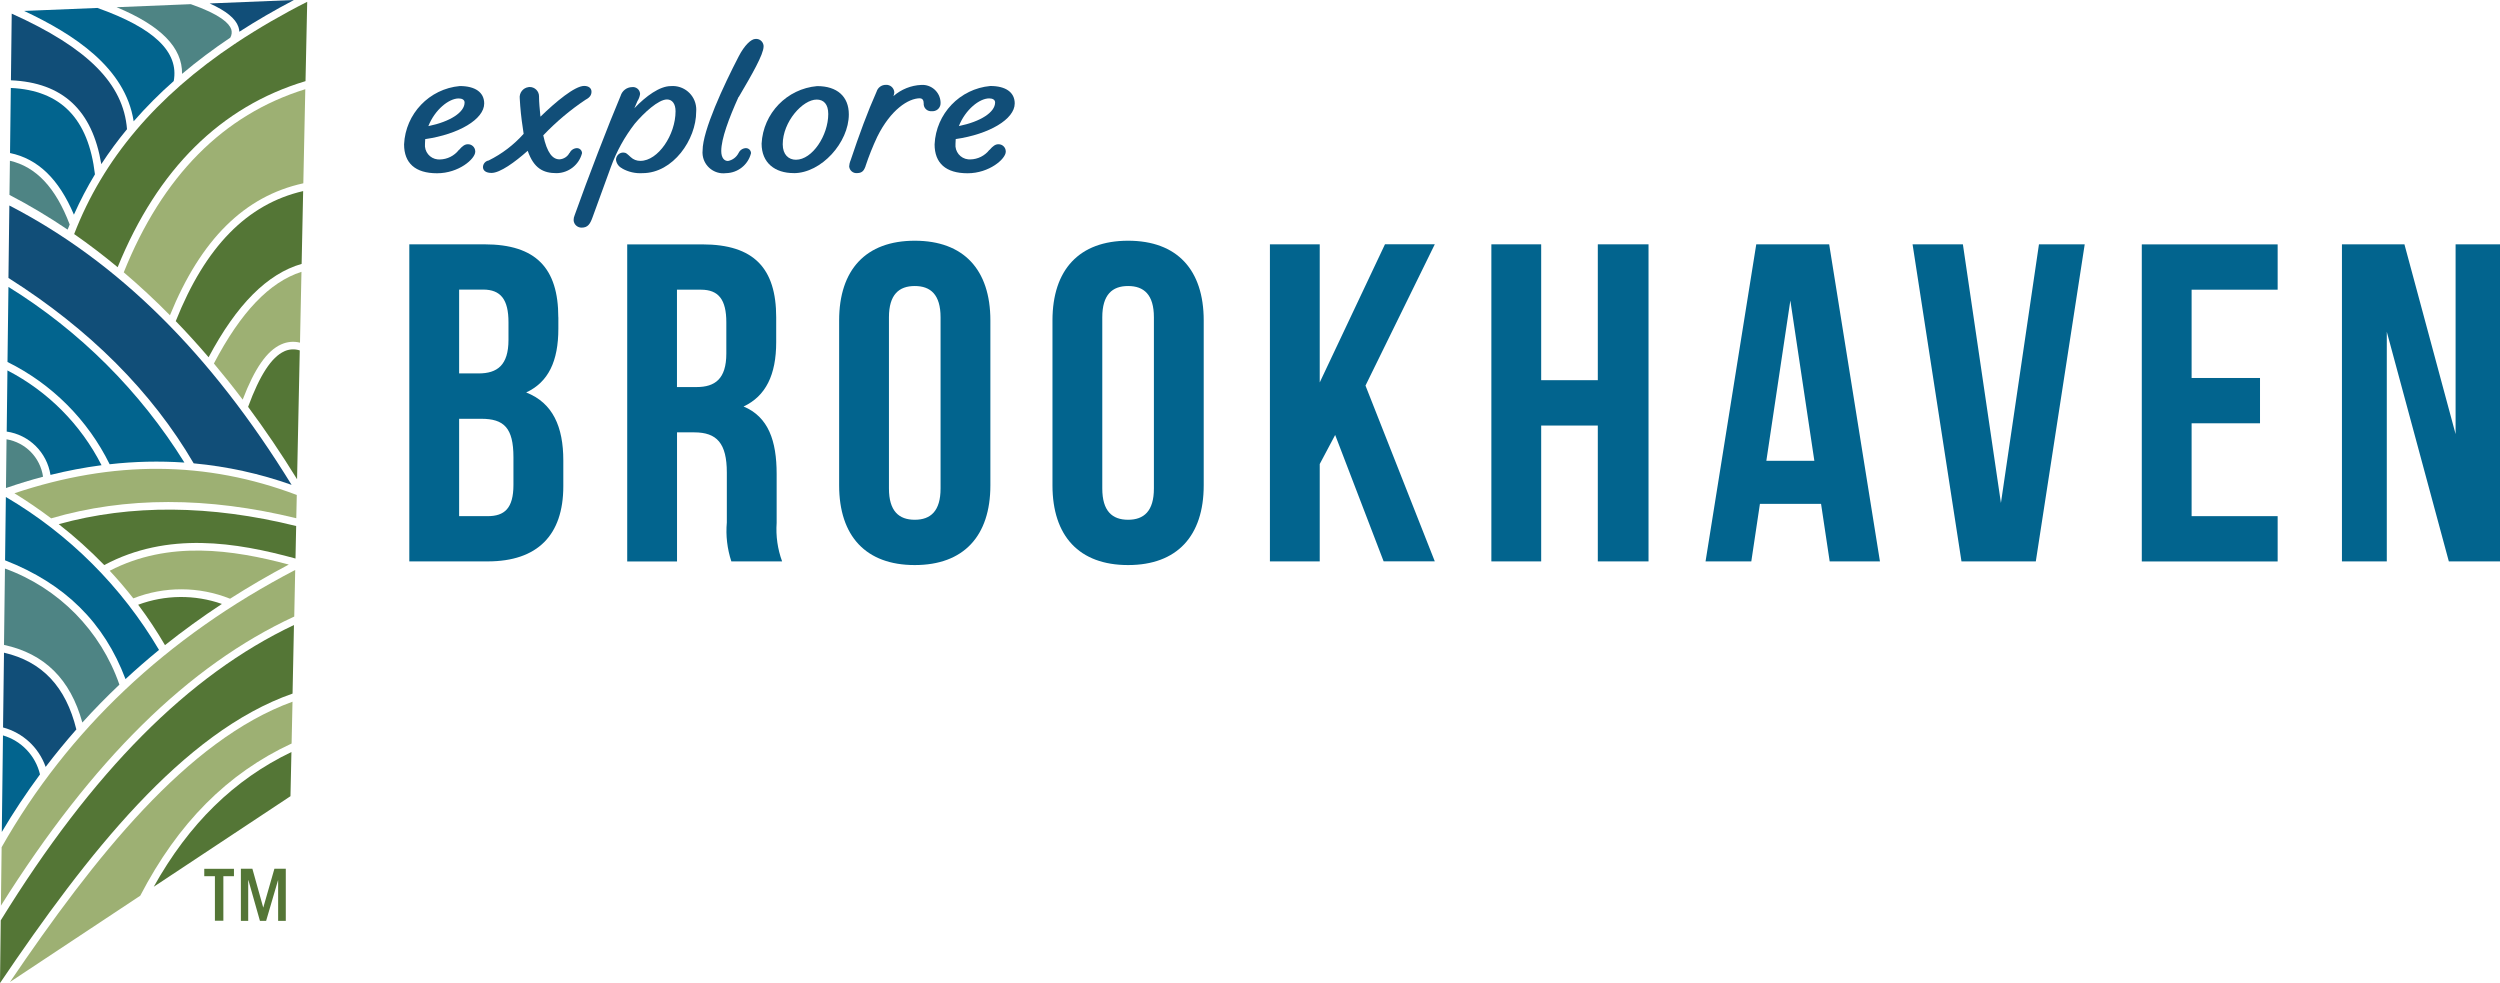 <svg xmlns="http://www.w3.org/2000/svg" id="Layer_1" viewBox="18.84 9.74 443.67 174.47"><defs><style>.cls-1{fill:#02648e;}.cls-2{fill:#9db073;}.cls-3{fill:#114e78;}.cls-4{fill:#4e8484;}.cls-5{fill:#547636;}</style></defs><g id="Group_3772"><g id="Group_3771"><path id="Path_10339" class="cls-2" d="m21.39,97.27c2.28,1.41,4.45,2.89,6.53,4.46,13.16-3.86,27.79-3.86,43.5-.02l.09-4.13c-16.1-6.08-32.52-6.18-50.12-.3"/><path id="Path_10340" class="cls-2" d="m59.66,116c3.35-2.13,6.82-4.17,10.43-6.07-9.96-2.66-21.3-4.32-31.78,1.1,1.47,1.58,2.87,3.22,4.19,4.9,5.52-2.17,11.66-2.14,17.16.06"/><path id="Path_10341" class="cls-5" d="m29.26,102.76c2.86,2.23,5.55,4.66,8.08,7.26,11.27-6.01,23.41-4.05,33.94-1.16l.12-5.77c-15.21-3.77-29.37-3.87-42.13-.33"/><path id="Path_10342" class="cls-5" d="m69.29,72.09c-2.26,1.02-4.36,4.24-6.42,9.85,3,4.04,5.9,8.32,8.69,12.85l.48-22.86c-.91-.3-1.89-.24-2.76.16"/><path id="Path_10343" class="cls-2" d="m56.8,74.25c1.73,2.06,3.44,4.2,5.11,6.41,2.12-5.54,4.3-8.67,6.83-9.8,1.05-.48,2.22-.59,3.34-.31l.26-12.57c-5.68,1.82-10.78,7.17-15.54,16.27"/><path id="Path_10344" class="cls-5" d="m50.03,66.73c1.98,2.04,3.92,4.18,5.83,6.41,4.98-9.36,10.4-14.8,16.51-16.57l.27-12.92c-9.94,2.3-17.35,9.86-22.61,23.08"/><path id="Path_10345" class="cls-2" d="m20.6,184.02l23.13-15.32c6.69-12.88,15.48-21.73,26.86-27.01l.16-7.42c-18.71,6.8-35.14,27.63-50.14,49.74"/><path id="Path_10346" class="cls-1" d="m19.37,140.25l-.21,17.14c2.08-3.52,4.35-6.93,6.78-10.22-.79-3.32-3.3-5.96-6.57-6.92"/><path id="Path_10347" class="cls-5" d="m46.11,167.12l24.28-16.08.17-7.84c-10.15,4.87-18.18,12.71-24.44,23.92"/><path id="Path_10348" class="cls-3" d="m26.95,145.83c1.73-2.28,3.55-4.49,5.44-6.64-1.86-7.58-6.06-12.05-12.84-13.62l-.17,13.27c3.52.94,6.35,3.56,7.56,7"/><path id="Path_10349" class="cls-5" d="m18.97,173.08l-.13,11.13c15.43-22.84,32.39-44.55,51.92-51.38l.25-12.17c-18.72,8.86-35.76,26.02-52.04,52.42"/><path id="Path_10350" class="cls-2" d="m19.13,160.11l-.13,10.36c16.24-25.84,33.29-42.64,52.06-51.31l.17-8.27c-22.78,11.86-40.32,28.41-52.11,49.22"/><path id="Path_10351" class="cls-2" d="m40.8,58.07c2.79,2.37,5.53,4.91,8.2,7.62,5.49-13.47,13.24-21.14,23.67-23.42l.35-16.7c-14.54,4.5-25.37,15.43-32.22,32.51"/><path id="Path_10352" class="cls-5" d="m58.22,116.92c-4.82-1.69-10.07-1.64-14.86.14,1.73,2.3,3.31,4.69,4.76,7.17,3.22-2.56,6.58-5,10.1-7.31"/><path id="Path_10353" class="cls-3" d="m61.15,14.51c.1.28.15.57.17.86,3.02-1.95,6.26-3.83,9.69-5.63l-14.96.61c2.92,1.31,4.6,2.68,5.1,4.16"/><path id="Path_10354" class="cls-1" d="m38.3,92.13c4.4-.5,8.84-.6,13.27-.3-7.87-12.66-18.56-23.33-31.23-31.17l-.17,13.32c7.87,3.89,14.25,10.27,18.13,18.15"/><path id="Path_10355" class="cls-5" d="m60.67,17.48l-.05-.03c-14.09,9.4-23.51,20.56-28.62,33.83,2.62,1.82,5.19,3.78,7.72,5.88,7.08-17.4,18.3-28.51,33.34-33.02l.3-14.08c-4.35,2.19-8.56,4.63-12.62,7.31-.02.04-.04.08-.07.12"/><path id="Path_10356" class="cls-1" d="m41.11,130.26c1.92-1.78,3.9-3.5,5.95-5.18-6.61-11.21-15.96-20.55-27.18-27.14l-.14,11.24c10.59,4.12,17.59,11.03,21.37,21.07"/><path id="Path_10357" class="cls-4" d="m20,87.7l-.1,8.65c2.2-.76,4.4-1.43,6.58-2.01-.49-3.39-3.1-6.07-6.48-6.64"/><path id="Path_10358" class="cls-4" d="m33.46,137.96c2.09-2.32,4.29-4.55,6.57-6.72-3.32-9.58-10.78-17.15-20.31-20.6l-.17,13.55c7.21,1.56,11.78,6.08,13.9,13.77"/><path id="Path_10359" class="cls-1" d="m27.8,94.02c2.99-.74,6.01-1.32,9.06-1.72-3.67-7.22-9.51-13.1-16.7-16.82l-.13,10.85c3.99.58,7.14,3.7,7.77,7.69"/><path id="Path_10360" class="cls-1" d="m42.56,31.27c2.21-2.53,4.59-4.92,7.11-7.14.96-5.16-3.47-9.41-13.54-12.98l-13.01.53c8.8,4.13,17.96,10.04,19.44,19.58"/><path id="Path_10361" class="cls-3" d="m36.81,38.88c1.4-2.15,2.93-4.23,4.57-6.21-.63-8.07-6.97-14.44-20.46-20.51l-.14,11.83c9.17.4,14.44,5.27,16.04,14.89"/><path id="Path_10362" class="cls-3" d="m53.23,91.97c5.92.55,11.76,1.83,17.36,3.82-14.37-23.35-30.77-39.59-50.09-49.58l-.16,12.86c14.38,9.1,25.44,20.17,32.88,32.91"/><path id="Path_10363" class="cls-4" d="m51.15,22.85c2.73-2.3,5.59-4.44,8.56-6.43.26-.45.32-.98.17-1.48-.35-1.02-1.88-2.62-7.18-4.46l-13.17.54c7.86,3.27,11.69,7.17,11.62,11.83"/><path id="Path_10364" class="cls-4" d="m31.21,49.59c-2.48-6.54-5.96-10.25-10.61-11.32l-.08,6.06c3.56,1.85,7,3.91,10.32,6.16.12-.3.24-.6.36-.89"/><path id="Path_10365" class="cls-1" d="m31.96,47.83c1.09-2.46,2.34-4.84,3.73-7.15-1.16-9.9-6.06-14.92-14.93-15.33l-.14,11.55c4.94,1.02,8.66,4.6,11.34,10.94"/><path id="Path_10366" class="cls-3" d="m100.3,36.35c.58-.69,1.05-1.01,1.55-1.01.71-.03,1.31.53,1.33,1.24,0,.03,0,.06,0,.09,0,1.26-2.92,3.82-6.78,3.82s-5.85-1.8-5.85-5.13c.25-5.43,4.47-9.85,9.89-10.35,2.74,0,4.33,1.12,4.33,3.1,0,2.78-4.51,5.46-10.47,6.32-.03.27-.04.55-.04.83-.14,1.39.86,2.63,2.25,2.77.13.01.26.02.38.01,1.33-.02,2.58-.65,3.39-1.7m-5.41-4.22c3.86-.79,6.42-2.45,6.42-4.19,0-.47-.43-.72-1.05-.72-1.73,0-4.22,1.98-5.38,4.91"/><path id="Path_10367" class="cls-3" d="m119.93,36.89c.23-.5.71-.83,1.26-.86.5-.02.92.37.94.86,0,.01,0,.02,0,.04-.53,2.06-2.38,3.51-4.51,3.54-2.35,0-4.04-.83-5.13-3.97-2.27,2.02-4.91,3.93-6.42,3.93-.97,0-1.52-.4-1.52-1.05.02-.58.44-1.06,1.01-1.16,2.35-1.16,4.46-2.77,6.21-4.73l-.15-1.05c-.27-1.72-.45-3.46-.54-5.2-.13-1,.57-1.91,1.56-2.04.07,0,.14-.01.2-.02.91,0,1.66.74,1.66,1.65,0,.04,0,.08,0,.12,0,.9.11,2.06.25,3.5,2.71-2.64,6.1-5.46,7.76-5.46.83,0,1.3.43,1.3,1.01,0,.54-.22,1.01-1.05,1.44-2.73,1.82-5.24,3.94-7.51,6.32.69,3.21,1.7,4.26,2.89,4.26.75-.05,1.43-.49,1.77-1.16"/><path id="Path_10368" class="cls-3" d="m129.28,39.63c-.61-.28-1.03-.85-1.12-1.52,0-.7.55-1.28,1.26-1.3.54,0,.69.22,1.37.83.46.43,1.07.66,1.7.65,3.14,0,6.24-4.62,6.24-8.81,0-1.3-.58-2.09-1.52-2.09-1.52,0-4.11,2.38-5.74,4.33-1.79,2.32-3.22,4.9-4.22,7.66l-3.25,8.92c-.43,1.19-.83,1.84-1.95,1.84-.75,0-1.38-.58-1.41-1.33,0-.3.06-.59.18-.87,2.27-6.39,6.06-16.24,8.16-21.19.27-.9,1.08-1.53,2.02-1.55.71-.09,1.35.41,1.43,1.12,0,.05,0,.1,0,.14-.07.44-.23.86-.47,1.23l-.54,1.26c2.06-2.17,4.51-3.93,6.46-3.93,2.3-.19,4.32,1.52,4.51,3.82.02.24.02.48,0,.73,0,4.91-4.08,10.9-9.53,10.9-1.26.08-2.51-.21-3.61-.83"/><path id="Path_10369" class="cls-3" d="m149.92,36.89c.23-.5.71-.83,1.26-.86.5-.02.92.37.94.86,0,.01,0,.02,0,.04-.51,2.05-2.33,3.5-4.44,3.54-2.03.26-3.88-1.18-4.14-3.2-.04-.28-.04-.56-.01-.84,0-3.5,3.72-11.51,6.42-16.71,1.01-1.95,2.2-3.07,2.96-3.07.73-.07,1.37.47,1.44,1.2,0,.05,0,.09,0,.14,0,1.41-2.09,5.02-4.4,8.95h-.04c-1.73,3.83-3.07,7.44-3.07,9.6,0,1.19.51,1.77,1.19,1.77.81-.15,1.5-.67,1.88-1.41"/><path id="Path_10370" class="cls-3" d="m159.7,40.46c-3.32,0-5.7-1.8-5.7-5.23.28-5.38,4.49-9.74,9.86-10.21,3.54,0,5.62,1.84,5.62,5.02,0,4.98-4.87,10.43-9.78,10.43m4.08-13.06c-2.49,0-6.03,3.93-6.03,7.94,0,1.84,1.05,2.74,2.34,2.74,2.92,0,5.74-4.33,5.74-8.12,0-1.77-.83-2.56-2.06-2.56"/><path id="Path_10371" class="cls-3" d="m182.11,27.18c-2.06,0-5.2,2.02-7.58,6.82-.8,1.7-1.5,3.45-2.09,5.23v.04c-.22.51-.43,1.19-1.49,1.19-.71.07-1.34-.46-1.41-1.17,0,0,0-.01,0-.02.02-.35.1-.69.22-1.01v.04c1.62-4.84,3.03-8.66,4.65-12.31.22-.71.88-1.2,1.63-1.19.78-.06,1.46.53,1.51,1.31,0,0,0,.02,0,.03-.02.22-.07.44-.15.65,1.38-1.2,3.12-1.9,4.94-1.98,1.78-.11,3.32,1.25,3.42,3.04,0,.03,0,.07,0,.1.06.78-.52,1.46-1.3,1.52-.08,0-.17,0-.25,0-.71.08-1.36-.43-1.44-1.15,0-.06,0-.13,0-.19,0-.61-.22-.94-.69-.94"/><path id="Path_10372" class="cls-3" d="m194.45,36.35c.58-.69,1.05-1.01,1.55-1.01.71-.03,1.31.53,1.33,1.24,0,.03,0,.06,0,.09,0,1.26-2.92,3.82-6.78,3.82s-5.85-1.8-5.85-5.13c.25-5.44,4.47-9.86,9.89-10.36,2.74,0,4.33,1.12,4.33,3.1,0,2.78-4.51,5.46-10.47,6.32-.03.27-.04.55-.04.83-.14,1.39.86,2.63,2.25,2.77.13.01.26.02.38.01,1.33-.02,2.58-.65,3.39-1.7m-5.41-4.22c3.86-.79,6.42-2.45,6.42-4.19,0-.47-.43-.72-1.05-.72-1.73,0-4.22,1.98-5.38,4.91"/><path id="Path_10373" class="cls-1" d="m117.93,66.05v2.01c0,5.79-1.77,9.49-5.71,11.33,4.74,1.85,6.59,6.11,6.59,12.06v4.58c0,8.68-4.58,13.34-13.42,13.34h-13.91v-56.27h13.34c9.16,0,13.1,4.26,13.1,12.94m-17.6-4.9v14.87h3.46c3.3,0,5.3-1.45,5.3-5.95v-3.14c0-4.02-1.37-5.79-4.5-5.79h-4.26Zm0,22.92v17.28h5.06c2.98,0,4.58-1.37,4.58-5.55v-4.9c0-5.23-1.69-6.83-5.71-6.83h-3.94Z"/><path id="Path_10374" class="cls-1" d="m148.63,109.37c-.73-2.23-1.01-4.58-.8-6.91v-8.84c0-5.22-1.77-7.15-5.79-7.15h-3.05v22.91h-8.84v-56.27h13.34c9.16,0,13.1,4.26,13.1,12.94v4.42c0,5.79-1.85,9.57-5.79,11.41,4.42,1.85,5.87,6.11,5.87,11.98v8.68c-.16,2.32.17,4.65.97,6.83h-9Zm-9.65-48.22v17.28h3.46c3.3,0,5.3-1.45,5.3-5.95v-5.54c0-4.02-1.37-5.79-4.5-5.79h-4.26Z"/><path id="Path_10375" class="cls-1" d="m167.76,66.61c0-9,4.74-14.15,13.42-14.15s13.42,5.14,13.42,14.15v29.26c0,9-4.74,14.15-13.42,14.15s-13.42-5.14-13.42-14.15v-29.26Zm8.84,29.82c0,4.02,1.77,5.55,4.58,5.55s4.58-1.53,4.58-5.55v-30.38c0-4.02-1.77-5.55-4.58-5.55s-4.58,1.53-4.58,5.55v30.38Z"/><path id="Path_10376" class="cls-1" d="m205.62,66.61c0-9,4.74-14.15,13.42-14.15s13.42,5.14,13.42,14.15v29.26c0,9-4.74,14.15-13.42,14.15s-13.42-5.14-13.42-14.15v-29.26Zm8.84,29.82c0,4.02,1.77,5.55,4.58,5.55s4.58-1.53,4.58-5.55v-30.38c0-4.02-1.77-5.55-4.58-5.55s-4.58,1.53-4.58,5.55v30.38Z"/><path id="Path_10377" class="cls-1" d="m255.78,86.95l-2.73,5.14v17.28h-8.84v-56.27h8.84v24.51l11.58-24.52h8.84l-12.3,25.08,12.3,31.19h-9.08l-8.6-22.43Z"/><path id="Path_10378" class="cls-1" d="m292.35,109.37h-8.84v-56.27h8.84v24.11h10.05v-24.11h9v56.27h-9v-24.11h-10.05v24.11Z"/><path id="Path_10379" class="cls-1" d="m352.48,109.37h-8.93l-1.53-10.21h-10.85l-1.53,10.21h-8.12l9-56.27h12.94l9.01,56.27Zm-20.17-17.85h8.52l-4.26-28.45-4.26,28.45Z"/><path id="Path_10380" class="cls-1" d="m373.94,99l6.75-45.9h8.12l-8.68,56.27h-13.19l-8.68-56.27h8.93l6.75,45.9Z"/><path id="Path_10381" class="cls-1" d="m407.78,76.82h12.14v8.04h-12.14v16.48h15.27v8.04h-24.11v-56.27h24.11v8.04h-15.27v15.67Z"/><path id="Path_10382" class="cls-1" d="m442.42,68.62v40.75h-7.96v-56.27h11.09l9.08,33.68v-33.68h7.88v56.27h-9.08l-11.01-40.75Z"/><path id="Path_10383" class="cls-5" d="m58.48,165.24v7.9h-1.5v-7.9h-1.89v-1.32h5.27v1.32h-1.89Zm9.72,7.92v-7.2h-.02l-2.11,7.2h-1.1l-2.04-7.2h-.04v7.2h-1.3v-9.25h2.04l1.93,6.91,1.98-6.91h2.02v9.25h-1.34Z"/></g></g></svg>